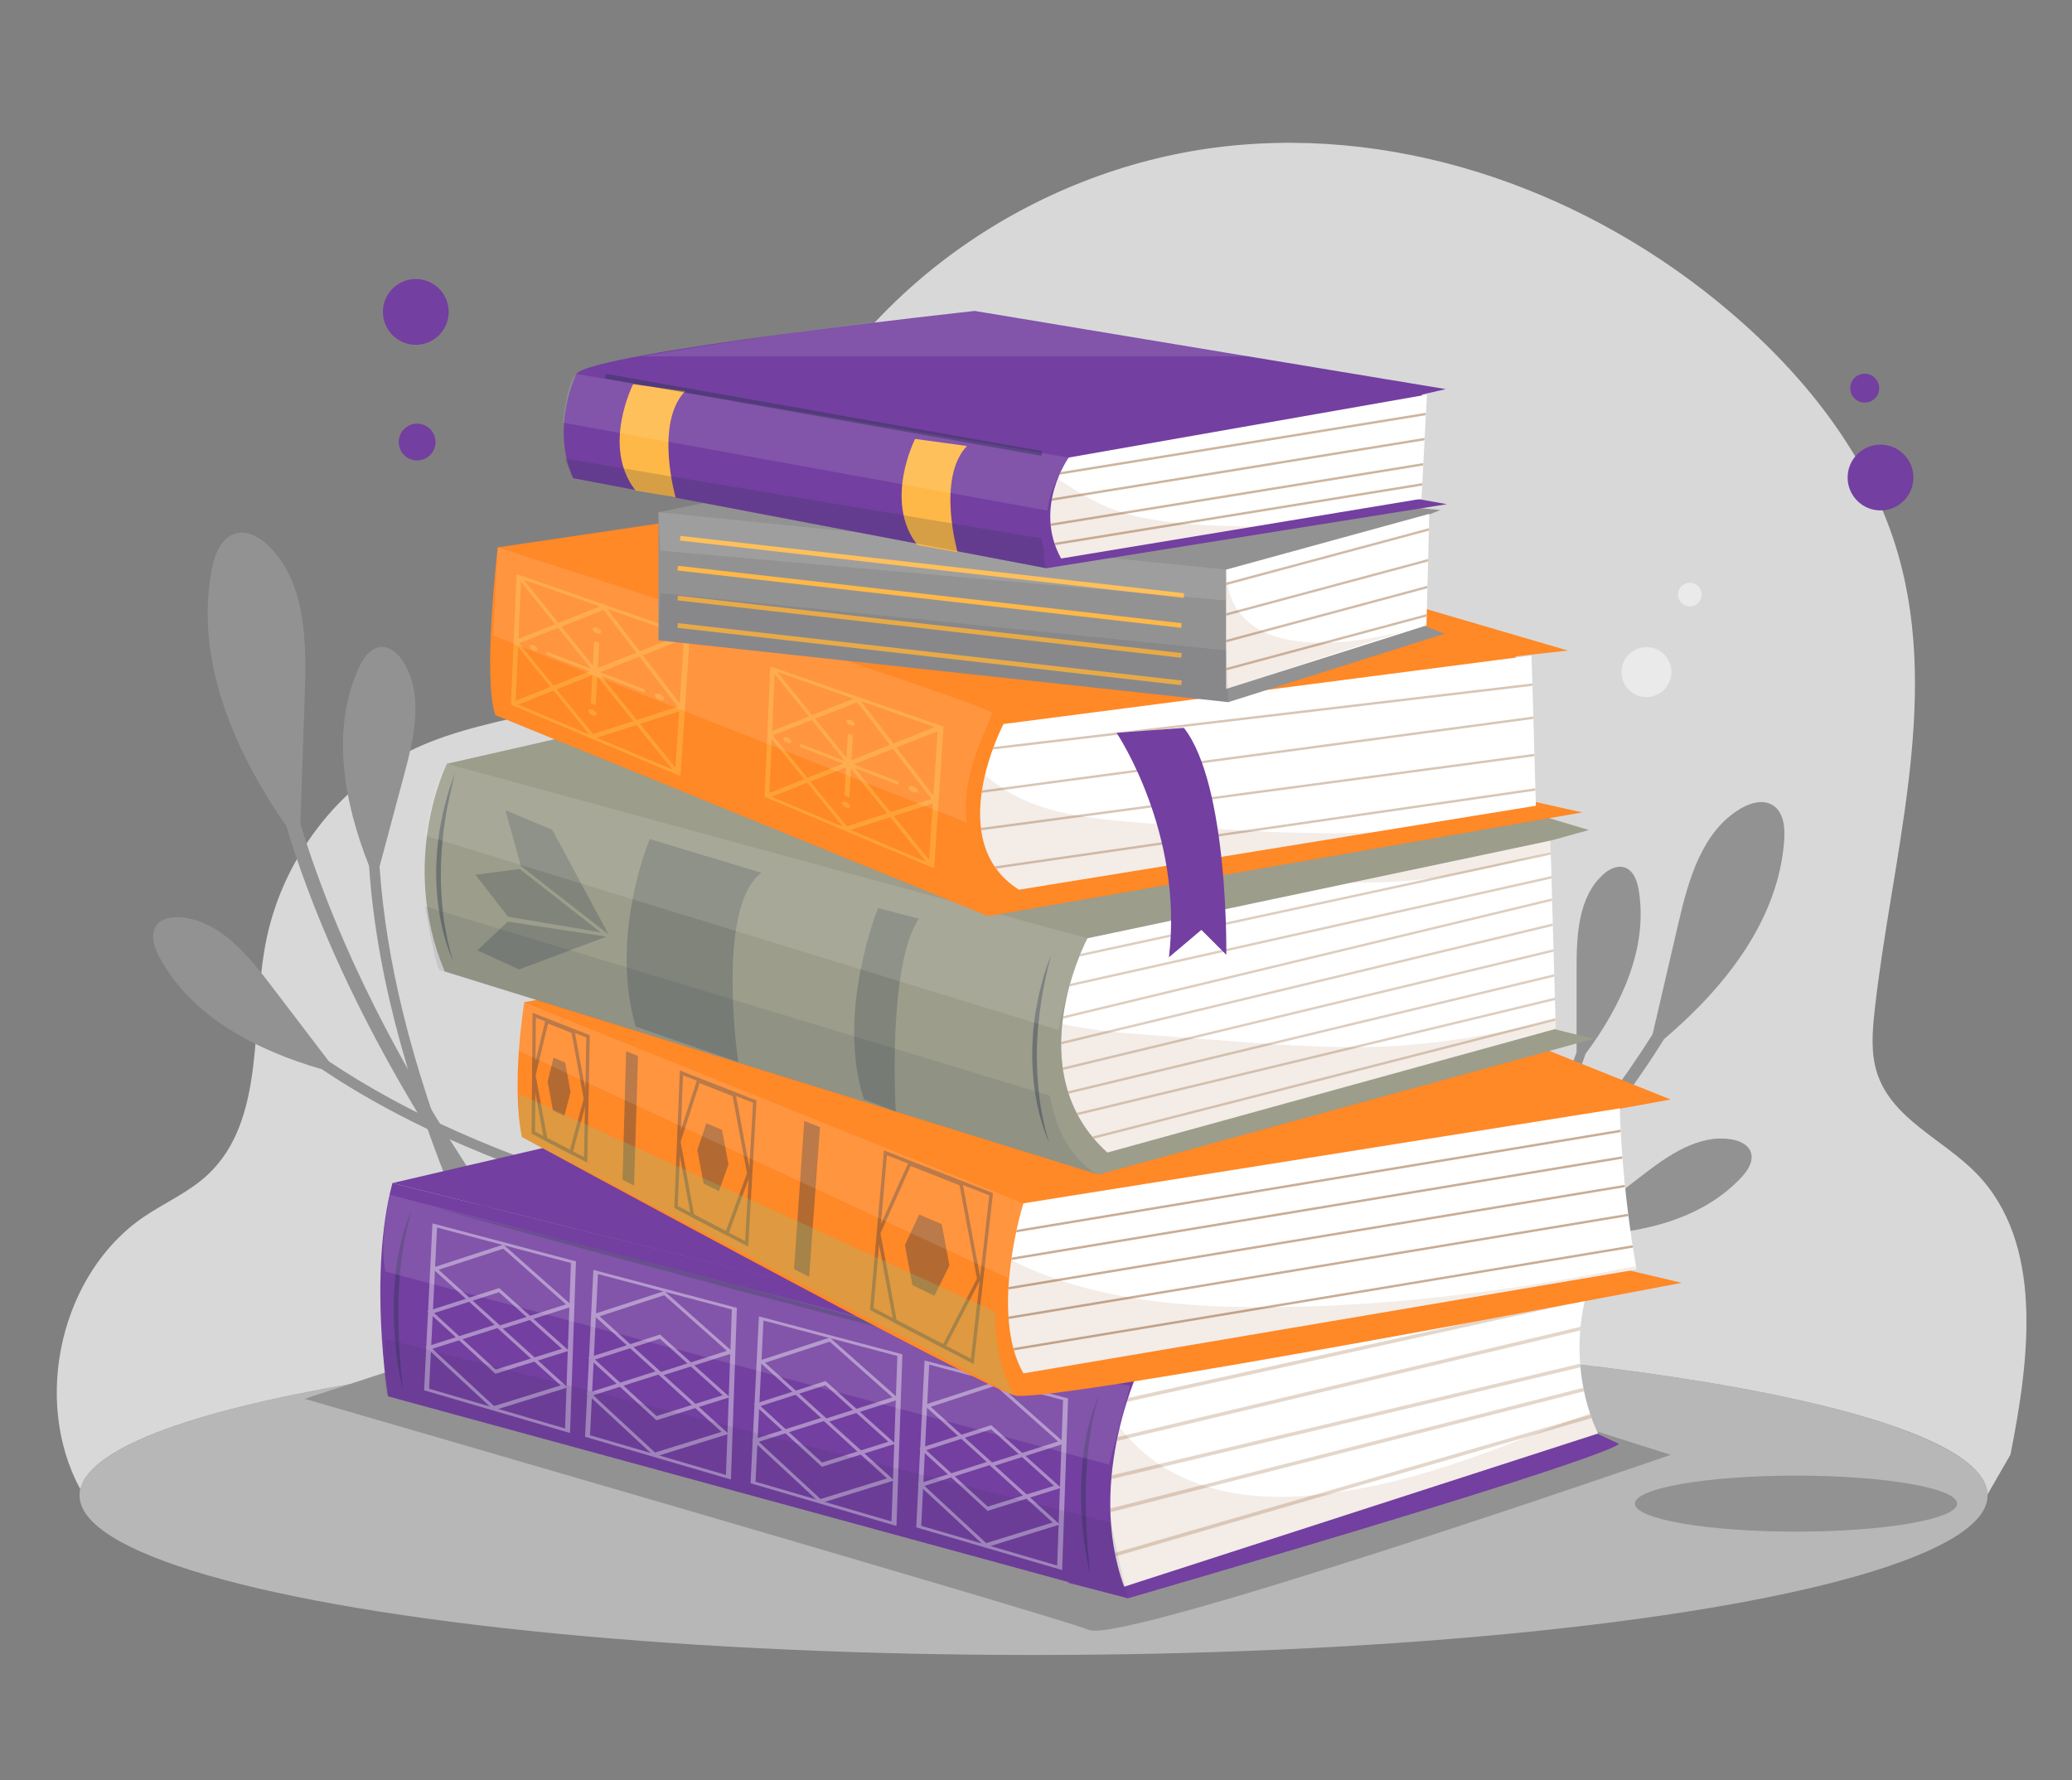 <?xml version="1.0" encoding="UTF-8"?> <svg xmlns="http://www.w3.org/2000/svg" xmlns:xlink="http://www.w3.org/1999/xlink" id="_Слой_1" viewBox="0 0 609.4 523.7"><rect x="0" y="0" width="609.4" height="523.7" fill="#808080" stroke="none"/><defs><style>.cls-1{fill:#b7b7b7;}.cls-2,.cls-3{fill:#82450f;}.cls-4,.cls-5{fill:#fff;}.cls-6{opacity:.31;}.cls-7{fill:#d8d8d8;}.cls-8{opacity:.18;}.cls-8,.cls-9,.cls-10,.cls-11,.cls-12,.cls-13{fill:#223147;}.cls-14{clip-path:url(#clippath-2);}.cls-9,.cls-15{opacity:.23;}.cls-5{opacity:.11;}.cls-16{opacity:.35;}.cls-17{fill:#83c988;opacity:.26;}.cls-18{fill:#9c9d8b;}.cls-19{opacity:.22;}.cls-20{clip-path:url(#clippath-1);}.cls-21{opacity:.44;}.cls-22{clip-path:url(#clippath-4);}.cls-23{opacity:.54;}.cls-24{opacity:.4;}.cls-25{fill:#eaeaea;}.cls-10,.cls-26{opacity:.37;}.cls-27{fill:#ff8827;}.cls-28{clip-path:url(#clippath);}.cls-29,.cls-30{fill:none;}.cls-30{stroke:#223147;stroke-miterlimit:10;}.cls-31{opacity:.41;}.cls-32{clip-path:url(#clippath-3);}.cls-33{fill:#939292;}.cls-34{fill:#feb847;}.cls-11{opacity:.38;}.cls-35{fill:#733fa0;}.cls-3,.cls-13{opacity:.1;}.cls-36{clip-path:url(#clippath-5);}.cls-37{opacity:.27;}</style><clipPath id="clippath"><path class="cls-29" d="m335.96,400.56s-16.98,34.07-5.33,66.17l139.39-45.07s-11.76-21.94-.78-49l-133.28,27.89Z"></path></clipPath><clipPath id="clippath-1"><path class="cls-29" d="m476.41,326.02l-175.41,27.94s-10.18,32.27,0,50.02l180.34-30.55s-4.28-22.72-4.93-47.41Z"></path></clipPath><clipPath id="clippath-2"><path class="cls-29" d="m456,247.28l-136.16,28.72s-20.79,38.98,5.85,63.02l131.88-36.38-1.57-55.36Z"></path></clipPath><clipPath id="clippath-3"><path class="cls-29" d="m450.42,192.84l-155.27,20.14s-18.19,34.43,4.55,48.73l152.02-24.69s-1.3-46.13-1.3-44.18Z"></path></clipPath><clipPath id="clippath-4"><polygon class="cls-29" points="420.37 151.15 360.61 167.56 360.61 198.74 360.61 202.64 419.54 183.97 420.37 151.15"></polygon></clipPath><clipPath id="clippath-5"><path class="cls-29" d="m314.32,134.59s-10.54,14.69-2.23,29.69l105.99-17.56,1.6-30.65-105.35,18.52Z"></path></clipPath></defs><g><ellipse class="cls-1" cx="303.98" cy="439.89" rx="280.59" ry="46.93"></ellipse><path class="cls-7" d="m303.98,392.96c-151.29,0-274.59,20.03-280.36,45.09-14.29-26.34-5.7-63.61,18.78-80.17,6.24-4.22,13.3-7.23,18.8-12.43,16.99-16.04,12.51-44.17,16.85-67.56,4.65-25.06,21.65-47.32,44.12-57.77,24-11.16,53.4-9.65,74.09-26.48,18.41-14.97,24.87-40.29,35.48-61.9,24.31-49.49,75.08-82.65,128.36-88.66,53.27-6.01,107.88,13.69,149.18,49.06,22.08,18.91,41.1,42.96,49.14,71.46,12.21,43.25-2.15,89.07-7.08,133.84-.67,6.11-1.14,12.45.76,18.27,4.42,13.53,19.41,19.4,29.19,29.46,19.89,20.45,15.67,54.27,10.01,82.71l-6.74,11.71c-.89-25.79-126.16-46.65-280.57-46.65Z"></path></g><ellipse class="cls-33" cx="528.23" cy="442.3" rx="47.39" ry="8.24"></ellipse><g><g><path class="cls-33" d="m147.57,358.38c-13.73-19.9-26.47-40.52-37.34-62.14-8.72-17.34-16.2-35.34-21.88-53.9.43-12.81.86-25.62,1.3-38.43.51-15.23.33-32.32-10.42-43.12-2.63-2.64-6.34-4.85-9.93-3.86-4.2,1.17-6.09,6-6.94,10.28-5.24,26.52,6.31,53.34,21.83,75.77,1.78,5.86,3.74,11.66,5.87,17.4,8.36,22.54,19.19,44.11,31.44,64.77,6.94,11.7,14.34,23.11,22.07,34.29.7,1.02,4.37-.55,4.01-1.07Z"></path><path class="cls-33" d="m134.88,348.23c-6.56-16.6-12.29-33.56-16.5-50.91-3.38-13.92-5.76-28.11-6.75-42.41,2.45-9.14,4.89-18.28,7.34-27.42,2.91-10.86,5.63-23.19-.3-32.75-1.45-2.34-3.75-4.55-6.5-4.43-3.22.14-5.38,3.3-6.7,6.24-8.19,18.2-4.35,39.41,3.07,58.13.3,4.51.74,9.01,1.32,13.49,2.25,17.6,6.45,34.92,11.82,51.82,3.04,9.57,6.46,19.01,10.15,28.34.34.85,3.23.34,3.06-.1Z"></path><path class="cls-33" d="m184.79,350.91c-17.15-4.96-34.06-10.81-50.37-18.09-13.08-5.84-25.76-12.64-37.68-20.6-5.74-7.53-11.47-15.05-17.21-22.58-6.82-8.95-14.91-18.64-26.09-19.79-2.74-.28-5.89.19-7.48,2.43-1.86,2.63-.68,6.28.84,9.12,9.39,17.61,28.52,27.55,47.87,33.13,3.75,2.52,7.58,4.92,11.48,7.21,15.31,8.99,31.57,16.26,48.23,22.35,9.43,3.45,18.99,6.51,28.63,9.3.88.25,2.24-2.35,1.79-2.49Z"></path></g><g><path class="cls-33" d="m410.25,388.26c16-13.61,31.34-28.06,45.32-43.76,11.22-12.59,21.54-26.02,30.49-40.32,2.52-10.85,5.04-21.7,7.56-32.55,2.99-12.9,6.99-27.21,18.44-33.85,2.8-1.63,6.41-2.65,9.2-1,3.27,1.92,3.76,6.41,3.51,10.19-1.57,23.44-17.29,43.35-35.36,58.69-2.81,4.52-5.76,8.95-8.84,13.29-12.08,17.04-26.03,32.71-40.96,47.29-8.45,8.26-17.24,16.17-26.24,23.82-.82.7-3.55-1.44-3.12-1.8Z"></path><path class="cls-33" d="m423.18,382.6c9.24-12.46,17.86-25.4,25.3-39.02,5.97-10.93,11.16-22.3,15.21-34.08,0-8.22,0-16.45,0-24.67,0-9.77.49-20.73,7.62-27.42,1.74-1.64,4.17-2.97,6.45-2.26,2.67.84,3.77,3.98,4.22,6.74,2.78,17.12-5.21,34.06-15.65,48.11-1.27,3.72-2.65,7.39-4.14,11.03-5.85,14.27-13.27,27.86-21.58,40.84-4.7,7.35-9.7,14.5-14.9,21.51-.47.64-2.79-.45-2.55-.78Z"></path><path class="cls-33" d="m380.69,373.62c15.51-.31,31.02-1.41,46.35-3.85,12.29-1.96,24.47-4.81,36.26-8.81,6.51-5.03,13.02-10.05,19.52-15.08,7.73-5.97,16.7-12.29,26.36-10.74,2.36.38,4.9,1.48,5.73,3.72.97,2.63-.84,5.42-2.75,7.47-11.84,12.67-30.13,16.71-47.63,17.04-3.72,1.27-7.47,2.43-11.26,3.47-14.87,4.1-30.16,6.54-45.51,7.91-8.69.77-17.41,1.2-26.13,1.37-.79.02-1.35-2.48-.94-2.49Z"></path></g></g><path class="cls-33" d="m117.84,402.23l-28.24,9.24s220.45,63.87,230.75,67.99c10.3,4.12,171-51.51,171-51.51l-45.33-14.42-328.18-11.3"></path><g><path class="cls-35" d="m476.08,424.68l-11.14-5.21c-14.29-7.8-5.2-54.57-5.2-54.57l-127.81,36.98-216.52-53.87c-7.15,27.07-1.3,62.72-1.3,62.72l200.16,54.65-.06.22,17.54,4.55c149.42-43.53,144.32-45.47,144.32-45.47Z"></path><polygon class="cls-35" points="334.77 402.82 478.34 359.95 262 313.82 115.42 348.01 334.77 402.82"></polygon><path class="cls-10" d="m118.49,408.85c-1.07-4.32-1.71-8.73-2.16-13.16-.46-4.43-.59-8.89-.51-13.35.13-4.46.56-8.92,1.35-13.31.83-4.39,2.08-8.7,3.84-12.78-.53,2.17-1.26,4.25-1.62,6.44-.53,2.14-.83,4.33-1.17,6.51-.53,4.38-.92,8.77-1.02,13.18-.11,4.41-.01,8.82.19,13.24.1,2.21.25,4.42.46,6.62.15,2.21.4,4.41.65,6.62Z"></path><path class="cls-10" d="m320.65,463.17c-1.07-4.32-1.71-8.73-2.16-13.16-.46-4.43-.59-8.89-.51-13.35.13-4.46.56-8.92,1.35-13.31.83-4.39,2.08-8.7,3.84-12.78-.53,2.17-1.26,4.25-1.62,6.44-.53,2.14-.83,4.33-1.17,6.51-.53,4.38-.92,8.77-1.02,13.18-.11,4.41-.01,8.82.19,13.24.1,2.21.25,4.42.46,6.62.15,2.21.4,4.41.65,6.62Z"></path><path class="cls-10" d="m127.45,355.1c15.62,3.85,31.2,7.84,46.78,11.86l46.69,12.22,46.61,12.53,23.27,6.37,23.24,6.51-23.41-5.86-23.37-6-46.69-12.22-46.6-12.53c-15.52-4.23-31.03-8.48-46.51-12.88Z"></path><g class="cls-31"><path class="cls-4" d="m167.64,421.52l-42.9-12.56,2.45-49.09,42.21,11.16-1.75,50.48Zm-41.45-13.02l40,11.69,1.72-48.67-39.37-10.43-2.34,47.42Z"></path><path class="cls-4" d="m146.99,391.1l-19.98-18.13,21.04-6.87,20.47,18.15-21.53,6.85Zm-18-17.6l18.06,16.37,19.41-6.18-18.45-16.38-19.01,6.2Z"></path><path class="cls-4" d="m145.73,404.11l-20.05-18.42,21.12-6.8,20.54,18.44-21.61,6.78Zm-18.06-17.86l18.11,16.62,19.48-6.12-18.51-16.64-19.08,6.14Z"></path><path class="cls-4" d="m145.27,414.85l-20.11-18.66,21.2-6.75,20.61,18.68-21.69,6.73Zm-18.12-18.09l18.17,16.84,19.56-6.07-18.58-16.86-19.15,6.09Z"></path></g><g class="cls-31"><path class="cls-4" d="m214.97,435.2l-42.9-12.56,2.45-49.09,42.21,11.16-1.75,50.48Zm-41.45-13.02l40,11.69,1.72-48.67-39.37-10.43-2.34,47.42Z"></path><path class="cls-4" d="m194.32,404.78l-19.98-18.13,21.04-6.87,20.47,18.15-21.53,6.85Zm-18-17.6l18.06,16.37,19.41-6.18-18.45-16.38-19.01,6.2Z"></path><path class="cls-4" d="m193.05,417.78l-20.05-18.42,21.12-6.8,20.54,18.44-21.61,6.78Zm-18.06-17.86l18.11,16.62,19.48-6.12-18.51-16.64-19.08,6.14Z"></path><path class="cls-4" d="m192.6,428.52l-20.11-18.66,21.2-6.75,20.61,18.68-21.69,6.73Zm-18.12-18.09l18.17,16.84,19.56-6.07-18.58-16.86-19.15,6.09Z"></path></g><g class="cls-31"><path class="cls-4" d="m263.65,448.87l-42.9-12.56,2.45-49.09,42.21,11.16-1.75,50.48Zm-41.45-13.02l40,11.69,1.72-48.67-39.37-10.43-2.34,47.42Z"></path><path class="cls-4" d="m243,418.45l-19.98-18.13,21.04-6.87,20.47,18.15-21.53,6.85Zm-18-17.6l18.06,16.37,19.41-6.18-18.45-16.38-19.01,6.2Z"></path><path class="cls-4" d="m241.73,431.46l-20.05-18.42,21.12-6.8,20.54,18.44-21.61,6.78Zm-18.06-17.86l18.11,16.62,19.49-6.12-18.51-16.64-19.08,6.14Z"></path><path class="cls-4" d="m241.28,442.2l-20.11-18.66,21.2-6.75,20.61,18.68-21.69,6.73Zm-18.12-18.09l18.17,16.84,19.56-6.07-18.58-16.86-19.15,6.09Z"></path></g><g class="cls-31"><path class="cls-4" d="m312.38,461.84l-42.9-12.56,2.45-49.09,42.21,11.16-1.75,50.48Zm-41.45-13.02l40,11.69,1.72-48.67-39.37-10.43-2.34,47.42Z"></path><path class="cls-4" d="m291.73,431.42l-19.98-18.13,21.04-6.87,20.47,18.15-21.53,6.85Zm-18-17.6l18.06,16.37,19.41-6.18-18.45-16.38-19.01,6.2Z"></path><path class="cls-4" d="m290.46,444.43l-20.05-18.42,21.12-6.8,20.54,18.44-21.61,6.78Zm-18.06-17.86l18.11,16.62,19.49-6.12-18.51-16.64-19.08,6.14Z"></path><path class="cls-4" d="m290.01,455.17l-20.11-18.66,21.2-6.75,20.61,18.68-21.69,6.73Zm-18.12-18.09l18.17,16.84,19.56-6.07-18.58-16.86-19.15,6.09Z"></path></g><g class="cls-28"><path class="cls-4" d="m335.96,400.56s-16.98,34.07-5.33,66.17l139.39-45.07s-9.08-30.74,1.9-57.79l-135.96,36.69Z"></path><path class="cls-3" d="m442.32,425.33c-19.23,7.36-38.41,13.2-59.06,14.74-20.44,1.52-41.35-3.54-53.91-20.27-3.06,12.72-4.84,30.1,1.28,46.94l139.39-45.07s-.7-2.36-1.47-6.34c-8.82,3.13-17.51,6.67-26.23,10Z"></path><g class="cls-19"><rect class="cls-2" x="321.3" y="396.42" width="154.91" height="1.04" transform="translate(-76.3 95.46) rotate(-12.47)"></rect><rect class="cls-2" x="321.52" y="406" width="154.92" height="1.04" transform="translate(-83.4 103.61) rotate(-13.41)"></rect><rect class="cls-2" x="320.3" y="417.14" width="154.92" height="1.04" transform="translate(-86 103.61) rotate(-13.41)"></rect><rect class="cls-2" x="319.66" y="425.74" width="154.92" height="1.04" transform="translate(-93.09 111.47) rotate(-14.32)"></rect><rect class="cls-2" x="320.82" y="436.35" width="154.92" height="1.04" transform="translate(-106.08 128.47) rotate(-16.2)"></rect></g></g><path class="cls-5" d="m327.58,406.89l-212.83-55.43s-3.42,14.37-1.37,22.58l212.83,56.8,6.16-23.27-4.79-.68Z"></path><path class="cls-13" d="m114.12,410.73l217.64,59.42s-4.87-20.15-4.87-22.2l-213.52-54.06s-1.25,13.16.75,16.84Z"></path></g><g><path class="cls-27" d="m154.17,294.84s-3.9,24.04-.65,39.63c0,0,135.13,73.41,144.88,76.01,9.75,2.6,196.2-33.13,196.2-33.13l-24.69-5.85-1.17-43.96,22.61-4.12-157.22-63.02-179.96,34.43Z"></path><path class="cls-4" d="m476.41,326.02l-175.41,27.94s-10.18,32.27,0,50.02l180.34-30.55s-4.28-22.72-4.93-47.41Z"></path><path class="cls-3" d="m387.71,384.19c-30.33,1.14-63.5.08-90.3-13.55-1.48,10.58-1.78,23.98,3.6,33.35l180.34-30.55s-.07-.35-.18-1c-30.85,6.14-62.04,10.58-93.45,11.76Z"></path><g class="cls-16"><g><polygon class="cls-30" points="168.53 303.44 160.84 300.42 157.03 316.31 160.49 335.07 167.96 338.96 172.19 323.25 168.53 303.44"></polygon><polygon class="cls-12" points="166.21 312.57 162.81 311.11 161.07 318.16 162.63 326.63 165.98 328.26 167.81 321.24 166.21 312.57"></polygon><polygon class="cls-30" points="172.25 341.19 156.86 333.18 157.11 298.64 172.95 304.84 172.25 341.19"></polygon></g><g><polygon class="cls-30" points="215.91 322.06 205.45 317.94 199.66 335.82 203.69 357.58 213.77 362.83 220.22 345.23 215.91 322.06"></polygon><polygon class="cls-12" points="212.36 332.37 207.76 330.4 205.1 338.32 206.93 348.16 211.46 350.37 214.24 342.5 212.36 332.37"></polygon><polygon class="cls-30" points="219.6 365.87 198.83 355.05 200.42 315.6 221.99 324.05 219.6 365.87"></polygon></g><g><polygon class="cls-30" points="282.65 348.28 267.57 342.35 258.43 362.73 263.25 388.61 277.6 396.09 287.87 376.2 282.65 348.28"></polygon><polygon class="cls-12" points="276.97 360.09 270.35 357.26 266.15 366.26 268.35 378.02 274.81 381.16 279.24 372.25 276.97 360.09"></polygon><polygon class="cls-30" points="285.97 400.45 256.39 385.04 260.42 339.11 291.51 351.29 285.97 400.45"></polygon></g><polygon class="cls-12" points="186.48 348.76 183.1 347 184.15 309.23 187.64 310.6 186.48 348.76"></polygon><polygon class="cls-12" points="237.98 375.62 233.55 373.31 236.54 329.75 241.16 331.56 237.98 375.62"></polygon></g><path class="cls-5" d="m154.17,294.84l146.83,59.12s-4.71,17.9-4.36,22.1l-144.09-66.96s.78-12.75,1.62-14.26Z"></path><path class="cls-17" d="m153.52,334.47l144.88,76.01s-5.96-8.83-5.61-24.6l-140.23-64.16s.19,11.12.97,12.75Z"></path><g class="cls-20"><g><g class="cls-21"><rect class="cls-2" x="292.06" y="347.14" width="190.27" height=".69" transform="translate(-51.66 68.07) rotate(-9.42)"></rect></g><g class="cls-21"><rect class="cls-2" x="292.69" y="354.94" width="190.27" height=".69" transform="translate(-52.93 68.28) rotate(-9.42)"></rect></g><g class="cls-21"><rect class="cls-2" x="291.97" y="363.57" width="190.27" height=".69" transform="translate(-54.35 68.28) rotate(-9.42)"></rect></g><g class="cls-21"><rect class="cls-2" x="292.34" y="372.19" width="190.27" height=".69" transform="translate(-55.81 68.54) rotate(-9.43)"></rect></g><g class="cls-21"><rect class="cls-2" x="292.71" y="381.61" width="190.27" height=".69" transform="translate(-57.36 68.74) rotate(-9.43)"></rect></g></g></g></g><g><path class="cls-18" d="m131.44,224.67s-14.29,28.59-.65,61.07l192.3,59.77,145.53-39.93-12.28-3.07-2.73-54.56,13.7-3.79-181.91-54.57-153.97,35.08Z"></path><path class="cls-4" d="m456,247.28l-136.16,28.72s-20.79,38.98,5.85,63.02l131.88-36.38-1.57-55.36Z"></path><path class="cls-3" d="m399.34,259.64c4.96-.01,9.93-.18,14.87-.57,2.22-.18,4.44-.42,6.65-.67.4-.05.69-.08.9-.1.5-.08,1.01-.15,1.51-.23,8.36-1.44,16.63-3.18,24.84-5.34,2.67-.7,5.33-1.44,7.99-2.2l-.09-3.24-58.5,12.34c.61,0,1.23.02,1.84.02Z"></path><path class="cls-3" d="m396.62,308.03c-19.49-.18-38.98-2.23-58.42-3.57-8.67-.6-17.34-1.48-25.77-3.24-1.26,12.22.86,26.62,13.25,37.8l131.88-36.38-.08-2.74c-19.83,4.95-39.96,8.33-60.87,8.14Z"></path><path class="cls-11" d="m133.35,282.79c-2.02-4.27-3.2-8.89-4.01-13.55-.81-4.66-1.12-9.41-1.04-14.15.02-1.18.13-2.36.18-3.55l.1-1.77.21-1.76.44-3.52.66-3.48c.39-2.33,1.1-4.59,1.66-6.88.68-2.26,1.48-4.48,2.28-6.69-1.11,4.58-2.23,9.13-2.89,13.76l-.51,3.47-.34,3.49-.18,1.74-.09,1.75c-.05,1.16-.14,2.33-.15,3.49-.11,4.66.16,9.33.7,13.96.25,2.32.68,4.62,1.16,6.91.47,2.29,1.06,4.56,1.81,6.79Z"></path><path class="cls-11" d="m308.65,336.2c-2.02-4.27-3.2-8.89-4.01-13.55-.81-4.66-1.12-9.41-1.04-14.15.02-1.18.13-2.36.18-3.55l.1-1.77.21-1.76.44-3.52.66-3.48c.39-2.33,1.1-4.59,1.66-6.88.68-2.26,1.48-4.48,2.28-6.69-1.11,4.58-2.23,9.13-2.89,13.76l-.51,3.47-.34,3.49-.18,1.74-.09,1.75c-.05,1.17-.14,2.33-.15,3.49-.11,4.66.16,9.33.7,13.96.25,2.32.68,4.62,1.16,6.91.47,2.29,1.06,4.56,1.81,6.79Z"></path><g class="cls-15"><polygon class="cls-12" points="149.42 269.66 176.65 274.25 152.84 255.6 139.82 257.33 149.42 269.66"></polygon><polygon class="cls-12" points="153.19 254.73 178.99 274.88 162.43 244.11 148.67 238.33 153.19 254.73"></polygon><polygon class="cls-12" points="149.32 271.1 178.38 275.51 152.66 285.18 140.4 279.56 149.32 271.1"></polygon></g><path class="cls-9" d="m191.11,246.83s-11.97,28.1-4.16,55.17l30.19,10.41s-6.77-45.28,6.77-55.69l-32.79-9.89Z"></path><path class="cls-9" d="m258.25,267.13s-12.49,30.71-4.16,56.21l9.37,3.64s-2.6-42.68,6.77-56.73l-11.97-3.12Z"></path><g class="cls-14"><g class="cls-37"><rect class="cls-2" x="311.88" y="264.62" width="159.94" height=".69" transform="translate(-47.13 88.75) rotate(-12.2)"></rect><rect class="cls-2" x="309.41" y="272.73" width="159.94" height=".69" transform="translate(-50.24 91.64) rotate(-12.62)"></rect><rect class="cls-2" x="307.83" y="280.81" width="159.94" height=".69" transform="translate(-55.08 98.7) rotate(-13.55)"></rect><rect class="cls-2" x="307.14" y="288.43" width="159.94" height=".69" transform="translate(-56.88 98.73) rotate(-13.55)"></rect><rect class="cls-2" x="307.34" y="296.02" width="159.94" height=".69" transform="translate(-58.66 98.99) rotate(-13.55)"></rect><rect class="cls-2" x="308.41" y="303.15" width="159.94" height=".69" transform="translate(-60.3 99.44) rotate(-13.55)"></rect><polygon class="cls-2" points="317.58 336 317.41 335.33 472.36 295.67 472.53 296.34 317.58 336"></polygon><rect class="cls-2" x="311.71" y="309.32" width="159.94" height=".69" transform="translate(-61.64 100.37) rotate(-13.55)"></rect></g></g><path class="cls-5" d="m131.44,224.67l188.4,51.32s-7.46,18.19-8.5,27.04l-186.32-57.25s2.95-17.77,6.42-21.11Z"></path><path class="cls-13" d="m129.18,285.34l193.91,60.17s-10.84-4.22-14.35-23.22l-183.72-55.69s2.6,15.61,4.16,18.74Z"></path></g><g><path class="cls-27" d="m146.38,161.01s-4.55,38.98-.65,49.37l144.88,59.12,174.76-30.53-17.54-3.9-2.06-42.01,15.34-1.7-174.41-51.14-140.33,20.79Z"></path><path class="cls-4" d="m450.42,192.84l-155.27,20.14s-18.19,34.43,4.55,48.73l152.02-24.69s-1.3-46.13-1.3-44.18Z"></path><path class="cls-3" d="m389.39,245.1c-19.04-.08-38.37-1.73-57.34-3.37-11.3-.98-22.97-2.28-33.21-7.52-3.32-1.7-6.31-3.84-9.14-6.18-2.62,11.09-2.85,25.6,10,33.68l103.74-16.85c-4.69.17-9.38.26-14.05.24Z"></path><g class="cls-23"><path class="cls-34" d="m158.13,191.05c-.02.42-.56.56-1.21.31-.65-.25-1.15-.79-1.13-1.22.02-.42.56-.56,1.2-.32.65.25,1.16.8,1.14,1.22Z"></path><path class="cls-34" d="m176.82,185.91c-.02.44-.61.59-1.31.34-.69-.25-1.24-.81-1.21-1.25.02-.44.61-.59,1.3-.34.7.25,1.24.82,1.22,1.26Z"></path><path class="cls-34" d="m175.49,210.1c-.02.43-.6.55-1.29.27-.69-.28-1.22-.86-1.2-1.29.02-.43.6-.55,1.28-.28.69.28,1.23.86,1.2,1.29Z"></path><path class="cls-34" d="m195.31,205.53c-.03.45-.65.58-1.4.3-.74-.29-1.31-.88-1.29-1.33.03-.45.65-.58,1.39-.3.74.28,1.32.88,1.29,1.33Z"></path><path class="cls-34" d="m151.94,168.89l-.85,19.54-.18.07.17.21-.81,18.55,49.86,21.05,2.78-41.69-50.96-17.73Zm25.57,10.54l9.63,12.57-11.32,4.51.4-7.33-1.47-.54-.38,7.11-9.25-11.45,12.4-4.87Zm-13.26,3.8l-10.27-12.71,22.51,7.87-12.24,4.84Zm14.38-4.09l21.73,7.6-12.18,4.85-9.55-12.44Zm-2.18,18.58l11.57-4.57,11.29,14.73-11.99,3.89-10.47-12.95,12.74,4.92.06-.95-13.19-5.08Zm-2.58-.99l-13.15-5.06-.04.9,12.7,4.91-10.55,4.2-10.18-12.49,11.49-4.51,9.72,12.05Zm.34,1.88l-.45,8.25,1.46.59.46-8.47,10.59,13.13-11.83,3.83-10.74-13.18,10.5-4.15Zm-.9,17.46l-20.96-8.82,10.44-4.13,10.52,12.94Zm13.88-2.82l10.57,13.1-22.24-9.35,11.67-3.75Zm1.04-.33l11.52-3.7-1.09,16.6-10.42-12.9Zm.83-20.17l12.09-4.78-1.25,18.91-10.84-14.13Zm-35.84-21.61l10.07,12.49-10.81,4.28.74-16.77Zm8.7,30.92l-10.24,4.08.7-15.82,9.54,11.74Z"></path></g><g class="cls-23"><path class="cls-34" d="m232.74,218.18c-.02.42-.56.56-1.21.31-.65-.25-1.15-.79-1.13-1.22.02-.42.56-.56,1.2-.32.65.25,1.16.8,1.14,1.22Z"></path><path class="cls-34" d="m251.43,213.04c-.02.44-.61.59-1.31.34-.69-.25-1.24-.81-1.21-1.25.02-.44.61-.59,1.3-.34.7.25,1.24.82,1.22,1.26Z"></path><path class="cls-34" d="m250.1,237.23c-.02.43-.6.55-1.29.27-.69-.28-1.22-.86-1.2-1.29.02-.43.6-.55,1.28-.28.69.28,1.23.86,1.2,1.29Z"></path><path class="cls-34" d="m269.92,232.67c-.03.45-.65.58-1.4.3-.74-.29-1.31-.88-1.29-1.33.03-.45.65-.58,1.39-.3.74.28,1.32.88,1.29,1.33Z"></path><path class="cls-34" d="m226.55,196.02l-.85,19.54-.18.07.17.21-.81,18.55,49.86,21.05,2.78-41.69-50.96-17.73Zm25.57,10.54l9.63,12.57-11.32,4.51.4-7.33-1.47-.54-.38,7.11-9.25-11.45,12.4-4.87Zm-13.26,3.8l-10.27-12.71,22.51,7.87-12.24,4.84Zm14.38-4.09l21.73,7.6-12.18,4.85-9.55-12.44Zm-2.18,18.58l11.57-4.57,11.29,14.73-11.99,3.89-10.47-12.95,12.74,4.92.06-.95-13.19-5.08Zm-2.58-.99l-13.15-5.06-.04.9,12.7,4.91-10.55,4.2-10.18-12.49,11.49-4.51,9.72,12.05Zm.34,1.88l-.45,8.25,1.46.59.46-8.47,10.59,13.13-11.83,3.83-10.74-13.18,10.5-4.15Zm-.9,17.46l-20.96-8.82,10.44-4.13,10.52,12.94Zm13.88-2.82l10.57,13.1-22.24-9.35,11.67-3.75Zm1.04-.33l11.52-3.7-1.09,16.6-10.42-12.9Zm.83-20.17l12.09-4.78-1.25,18.91-10.84-14.13Zm-35.84-21.61l10.07,12.49-10.81,4.28.74-16.77Zm8.7,30.92l-10.24,4.08.7-15.82,9.54,11.74Z"></path></g><g class="cls-32"><g><g class="cls-6"><rect class="cls-2" x="285.08" y="221.11" width="177.59" height=".69" transform="translate(-26.09 51.6) rotate(-7.63)"></rect></g><g class="cls-6"><rect class="cls-2" x="285.08" y="232.11" width="177.59" height=".69" transform="translate(-27.55 51.7) rotate(-7.63)"></rect></g><g class="cls-6"><polygon class="cls-2" points="286.04 256.5 285.94 255.82 461.71 230.41 461.81 231.09 286.04 256.5"></polygon></g><g class="cls-6"><rect class="cls-2" x="285.08" y="210.1" width="177.59" height=".69" transform="translate(-22.09 45.27) rotate(-6.73)"></rect></g></g></g><path class="cls-35" d="m328.4,215.58s19.8,29.34,15.4,66.01l9.54-8.07,7.33,7.33s.73-49.88-12.47-66.75l-19.8,1.47Z"></path><path class="cls-5" d="m146.38,161.01s145.35,46.51,145.35,48.71-9.54,17.6-7.33,32.27l-139.36-55.01,1.35-25.97Z"></path></g><g><g><polygon class="cls-33" points="193.65 150.67 193.65 188.35 361.26 206.54 424.93 186.4 416.49 183.15 417.14 152.62 423.63 150.02 267.06 135.72 193.65 150.67"></polygon><polygon class="cls-4" points="420.37 151.15 360.61 167.56 360.61 198.74 360.61 202.64 419.54 183.97 420.37 151.15"></polygon><g><rect class="cls-34" x="273.43" y="92.18" width="1.38" height="149.12" transform="translate(77.44 420.24) rotate(-83.5)"></rect><rect class="cls-34" x="272.7" y="100.98" width="1.38" height="149.12" transform="translate(68.04 427.32) rotate(-83.5)"></rect><rect class="cls-34" x="272.7" y="109.78" width="1.38" height="149.12" transform="translate(59.3 435.12) rotate(-83.5)"></rect><rect class="cls-34" x="272.7" y="117.85" width="1.38" height="149.12" transform="translate(51.28 442.28) rotate(-83.5)"></rect></g><g class="cls-22"><g class="cls-26"><polygon class="cls-2" points="357.21 173.03 357.03 172.36 428.68 153.11 428.85 153.78 357.21 173.03"></polygon></g><g class="cls-26"><polygon class="cls-2" points="357.95 181.83 357.77 181.17 429.41 161.92 429.59 162.58 357.95 181.83"></polygon></g><g class="cls-26"><polygon class="cls-2" points="358.07 189.63 357.89 188.96 429.53 169.71 429.71 170.37 358.07 189.63"></polygon></g><g class="cls-26"><polygon class="cls-2" points="358.8 197.69 358.62 197.03 430.26 177.78 430.44 178.44 358.8 197.69"></polygon></g></g><polygon class="cls-13" points="193.65 188.35 361.26 206.54 360.67 191.31 194.17 174.44 193.65 188.35"></polygon><polygon class="cls-5" points="193.65 150.67 360.61 167.56 360.67 176.64 194.17 161.97 193.65 150.67"></polygon></g><path class="cls-3" d="m360.61,167.56v35.08l52.87-17.2s-52.19,15.57-52.87-17.88Z"></path></g><g><path class="cls-35" d="m169.51,110s-7.66,15.64-.96,30.65l139.2,26.5,117.8-18.84-8.94-1.6,1.6-30.65,7.02-1.6-138.56-22.99s-112.38,12.13-117.17,18.52Z"></path><g class="cls-36"><path class="cls-4" d="m314.32,134.59s-10.54,14.69-2.23,29.69l105.99-17.56,1.6-30.65-105.35,18.52Z"></path><path class="cls-3" d="m368.33,154.91c-12.04-.22-25.08-.56-36.76-3.71-7.62-2.05-14.08-6.09-20.47-10.37-2.22,5.67-3.96,14.5.99,23.45l56.55-9.37c-.1,0-.21,0-.31,0Z"></path><g class="cls-24"><rect class="cls-2" x="301.9" y="130.09" width="128.54" height=".69" transform="translate(-16.16 60.33) rotate(-9.22)"></rect></g><g class="cls-24"><rect class="cls-2" x="301.9" y="137.42" width="128.54" height=".69" transform="translate(-17.34 60.42) rotate(-9.22)"></rect></g><g class="cls-24"><rect class="cls-2" x="301.9" y="144.76" width="128.54" height=".69" transform="translate(-18.51 60.52) rotate(-9.22)"></rect></g><g class="cls-24"><rect class="cls-2" x="301.9" y="150.62" width="128.54" height=".69" transform="translate(-19.45 60.59) rotate(-9.22)"></rect></g></g><path class="cls-34" d="m186.21,113.02s-9.37,18.39.69,31.23l11.8,2.08s-6.25-21.86,2.78-31.23l-15.27-2.08Z"></path><path class="cls-34" d="m269.14,129.11s-9.37,18.39.69,31.23l11.8,2.08s-6.25-21.86,2.78-31.23l-15.27-2.08Z"></path><path class="cls-5" d="m169.51,110l144.81,24.58s-5.71,8.77-6.24,15.63l-142.48-25.86s.95-11.83,3.91-14.36Z"></path><g class="cls-24"><rect class="cls-12" x="241.52" y="56.82" width="1.38" height="130.36" transform="translate(79.84 339.22) rotate(-79.95)"></rect></g><path class="cls-8" d="m307.1,162.1c-.34-1.25-.62-2.5-.86-3.75l-140.11-23.44,2.42,5.74,139.2,26.5c-.86-1.63-.88-3.48-.65-5.05Z"></path><path class="cls-5" d="m188.3,104.84s53.75-9.29,98.38-13.35l82.1,13.35h-180.48Z"></path></g><circle class="cls-35" cx="122.68" cy="130.03" r="5.41"></circle><circle class="cls-35" cx="122.29" cy="91.75" r="9.67"></circle><circle class="cls-25" cx="484.24" cy="197.7" r="7.35"></circle><circle class="cls-25" cx="497" cy="174.89" r="3.48"></circle><circle class="cls-35" cx="548.44" cy="114.18" r="4.25"></circle><circle class="cls-35" cx="553.08" cy="140.47" r="9.67"></circle></svg> 